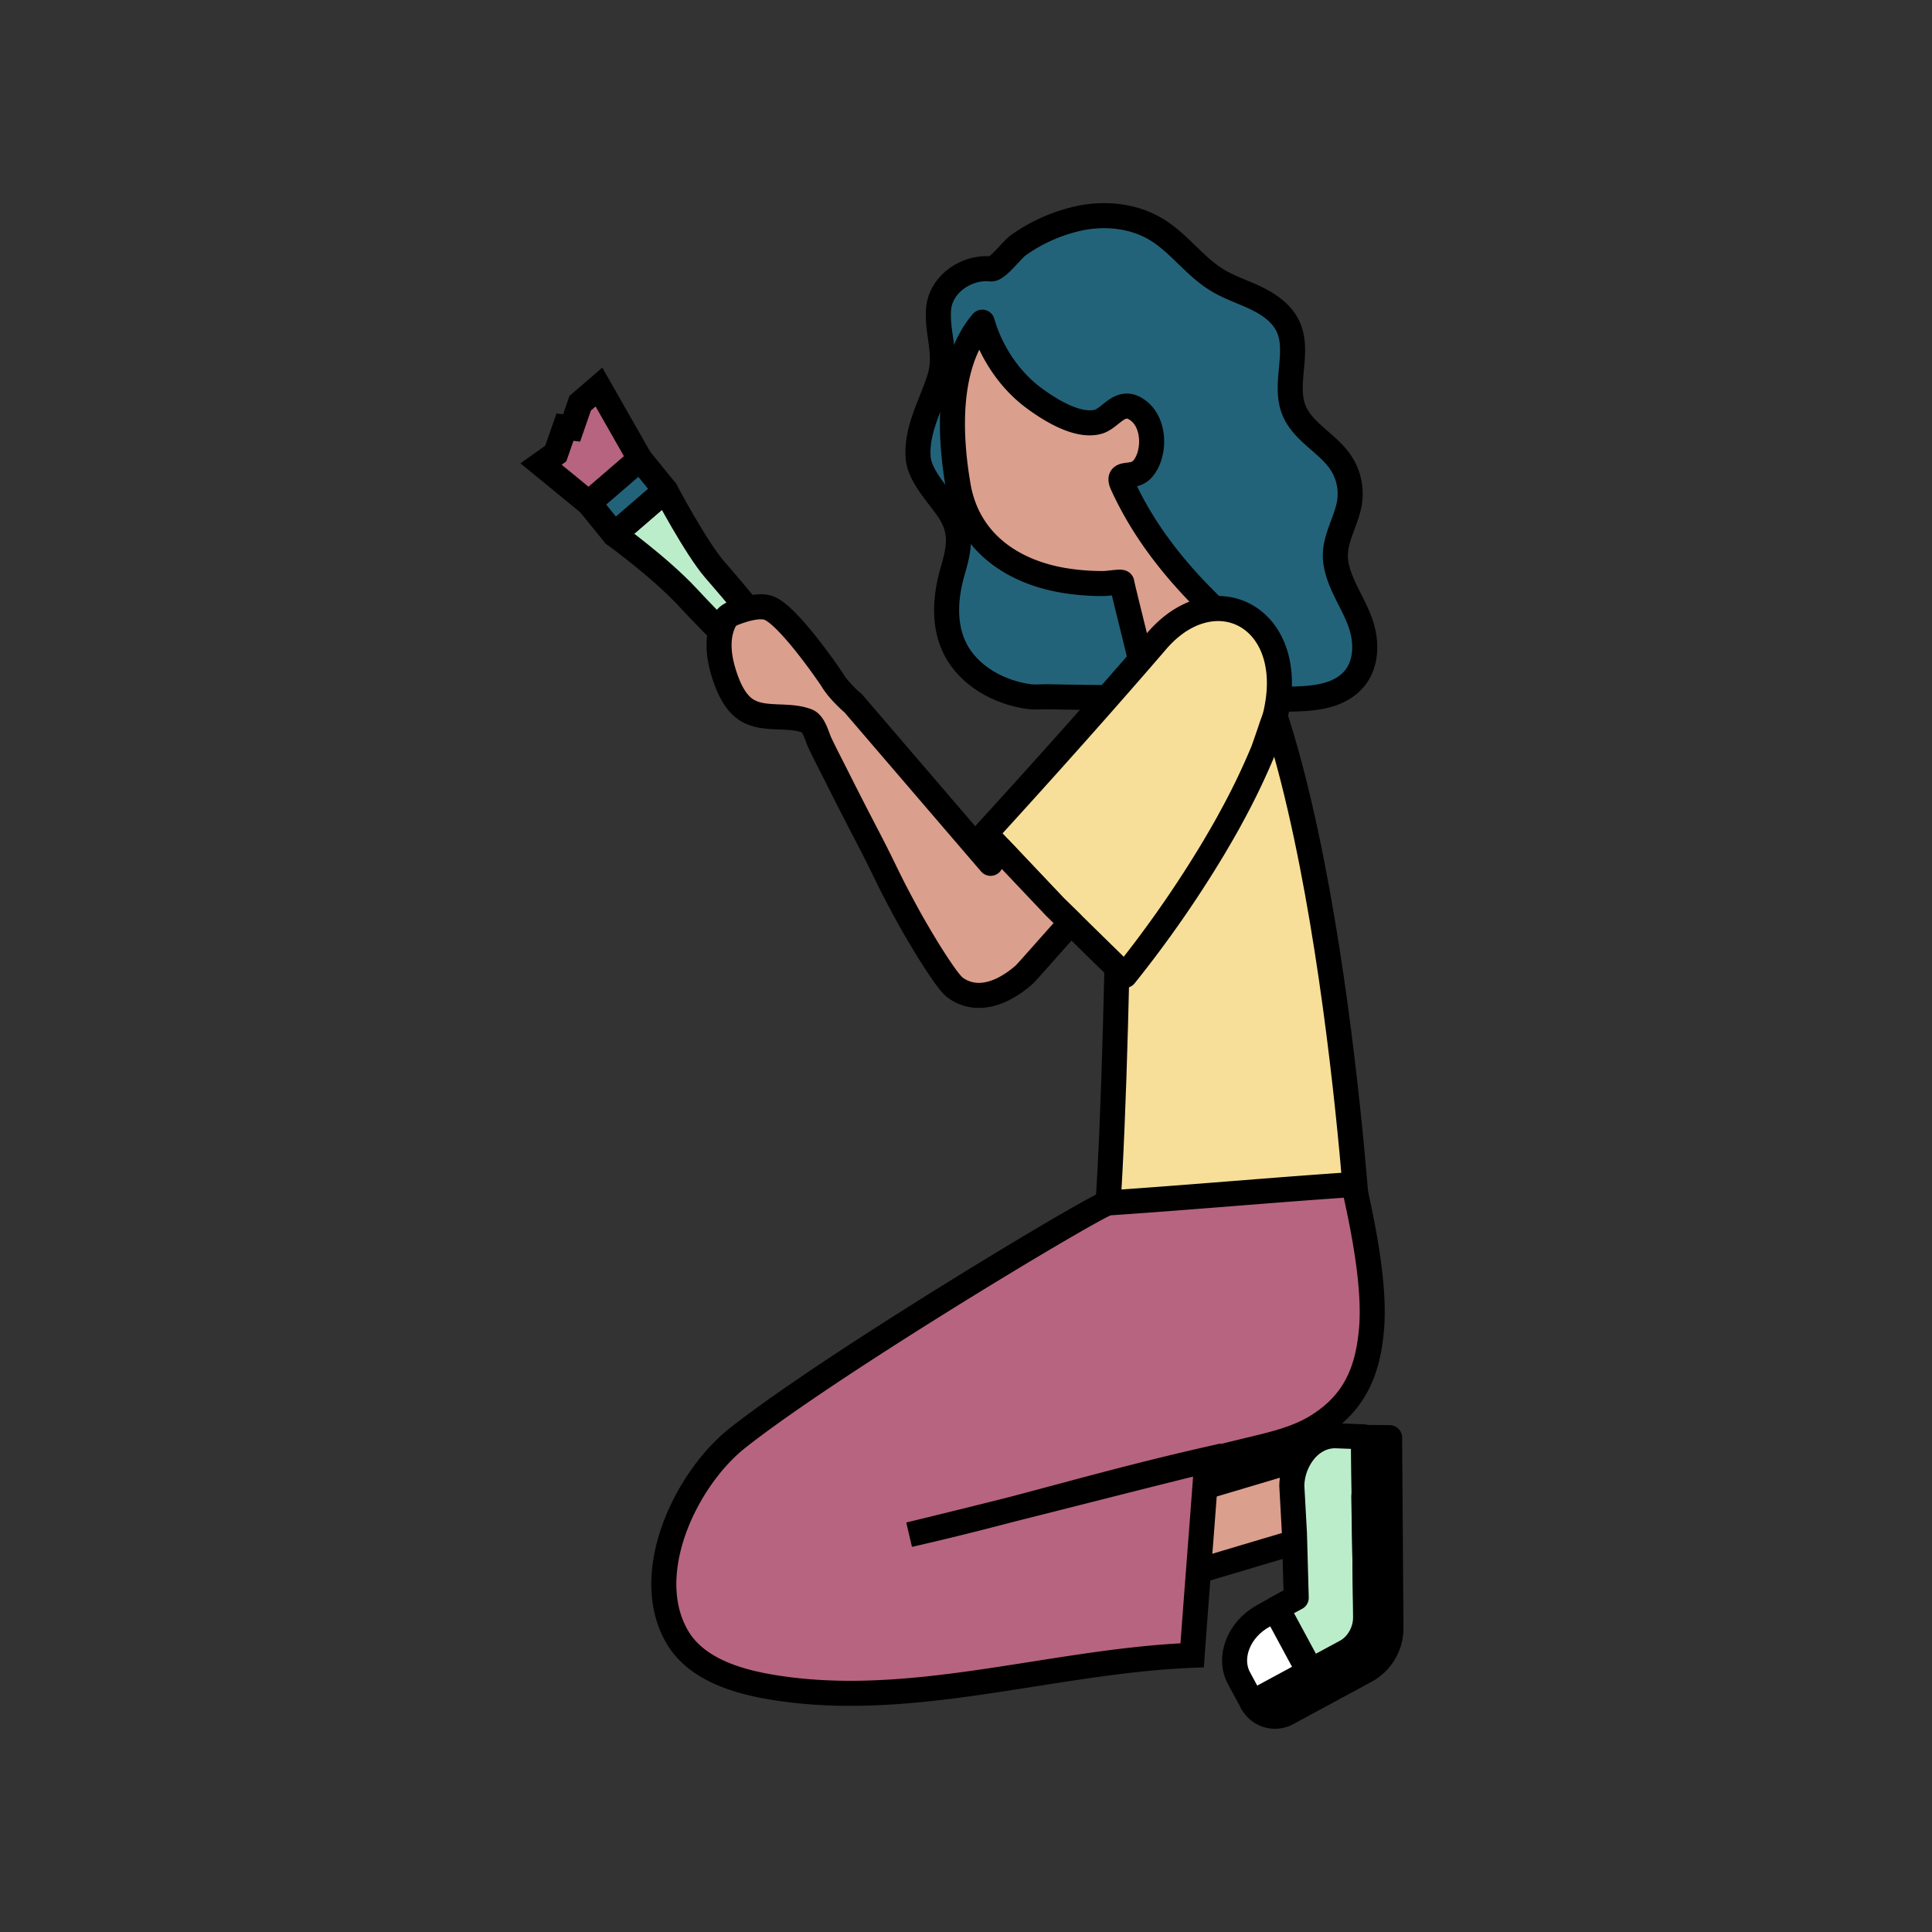 <svg xmlns="http://www.w3.org/2000/svg" viewBox="0 0 1080 1080"><rect x="0" y="0" width="1080" height="1080" fill="#333333" stroke="none"/><defs><style>.cls-1{fill:#db9f8d;}.cls-1,.cls-2,.cls-3,.cls-4,.cls-5,.cls-6,.cls-7{stroke:#000;stroke-linecap:round;stroke-width:14px;}.cls-1,.cls-2,.cls-4,.cls-5,.cls-6,.cls-7{stroke-linejoin:round;}.cls-2{fill:#bcedca;}.cls-3{fill:#b76480;stroke-miterlimit:10;}.cls-4{fill:#23637a;}.cls-5{fill:#f7df99;}.cls-6{fill:#fff;}</style></defs><g id="Camada_4" data-name="Camada 4"><rect class="cls-1" x="647.05" y="827.07" width="87.12" height="43.96" transform="translate(-213.69 232.56) rotate(-16.59)"/><path class="cls-2" d="M432.31,371.57c8.4-6.64-22.09-40.75-32.77-53.14S372,274.09,372,274.09L343.4,298.74s25.16,18.17,40.63,34.73S425.2,377.2,432.31,371.57Z"/><polygon class="cls-3" points="329.19 281.3 302.45 259.39 310.68 253.52 315.83 238.76 319.54 239.22 324.33 225.4 334.81 216.36 357.77 256.65 329.19 281.3"/><polygon class="cls-4" points="343.4 298.74 329.15 281.21 357.73 256.56 371.98 274.09 343.4 298.74"/><path class="cls-5" d="M671.26,324S630.08,344.81,627,340.69c0,0-1,267.31-9.27,353.31H759.8S741.27,381.69,671.26,324Z"/><path class="cls-4" d="M574.79,389.34c-17.18-2.52-34.15-12.17-41.46-27.93-6-13-4.82-28.23-.83-42,3.8-13.1,5.64-22.34-2.09-34.05-5.46-8.26-16.27-19.06-17.13-29.38-1.27-15.53,7.1-29.59,11.69-43.72,4.7-14.45-1.23-25.1-.32-39.12.91-14.21,15.72-24.27,29.27-22.8,3.58.39,11.85-10.78,15.12-13.09a92.07,92.07,0,0,1,36.16-15.61c14-2.53,29.1-.74,41.28,6.65,12.6,7.64,21.29,20.58,33.87,28.25,6.87,4.19,14.63,6.65,21.88,10.15s14.29,8.42,17.73,15.69c6.79,14.35-2.58,32.22,3.37,46.93,5,12.36,19.13,18.47,26.4,29.65a31.45,31.45,0,0,1,4.44,23.09c-2.3,11.47-9.4,20.84-7.33,33s9.95,22.23,13.83,33.7c3.41,10.07,3.35,22.12-3.38,30.36-11,13.46-32.08,11.32-47.52,11.86-21.73.77-43.45-.89-65.18-.88-19.77,0-39.53-.23-59.3-.61C581.89,389.5,578.17,389.84,574.79,389.34Z"/><path class="cls-1" d="M535.61,271.5c5.23,30.78,29.36,47.86,58.65,52.89a130.58,130.58,0,0,0,22.85,1.8c2.48,0,10-1.32,10-.45.19,1.79,8.48,34.56,9.86,40.81,6.36-7.23,35.74-21,45.31-23-21.52-20-41.6-43.7-54.74-72.45-3.77-8.23,5.08-3.17,10.45-8.24,7.8-7.36,8.69-27.61-3.5-34.53-8.77-5-13.7,5.49-20.59,7.42-11.69,3.28-28-7.2-36.94-14-13.28-10.2-23.27-25.58-27.87-41.66C529,203.94,530.71,243,535.61,271.5Z"/><path class="cls-5" d="M550.88,465.93l8.24,8.69.66.71h0l17.5,18.5,7.22,7.61,0,0,5.18,5.47,8.92,8.73,8.41,8.25,21.82,21.38h0a640.29,640.29,0,0,0,49.7-71.41.05.05,0,0,0,0,0c3-5.09,6.07-10.33,9-15.68l0-.06a384,384,0,0,0,18.59-38.44c3.33-9.32,4.81-14,4.81-14s1.62-4.2,2.12-6.3c3.06-13.07,2.69-24.41-.12-33.56-5.31-17.41-19.38-26.93-35.1-25.5a37.13,37.13,0,0,0-6.28,1.15c-.58.16-1.16.33-1.73.52a40.55,40.55,0,0,0-3.87,1.45c-.21.09-.43.2-.67.32a47.51,47.51,0,0,0-9.31,5.64c-1.21.92-2.42,1.93-3.61,3a68,68,0,0,0-5.82,6l-1.07,1.24c-4.15,4.83-8.48,9.84-12.91,14.9-1.58,1.82-3.18,3.64-4.79,5.48C591.43,421.68,550.88,465.93,550.88,465.93Z"/><path class="cls-1" d="M476.66,392.81q24.88,29,49.78,58,13.65,15.92,27.31,31.8l5.37-7.95s.66.69.68.7l17.5,18.49,7.24,7.65,5.18,5.47,8.92,8.74L597,517.55c-8.8,9.74-23.13,26.11-24.29,27.13a56,56,0,0,1-11.44,8c-8.59,4.38-18.29,5.74-27.08-.41-1.87-1.31-4.81-5.05-8-9.77-1.94-2.79-4-6-6-9.14-5.53-8.85-10.78-18.05-12.57-21.34-12.35-22.57-11.28-22.45-23.17-45.26q-8.72-16.73-17.16-33.57c-3-5.94-6.07-11.84-8.93-17.84-1.67-3.51-3.27-10.8-7.24-12.32-12.1-4.65-27.42,1.14-37.26-9-4-4.15-6.46-9.57-8.36-15-3.45-9.89-5.32-21.05-1.15-30.65a10.13,10.13,0,0,1,2.52-3.77A11,11,0,0,1,410,342.8c5.27-2.06,14.8-5.19,20.37-2.66,11.33,5.15,33.95,38.39,35,40.15C469.12,386.58,478,394.27,476.66,392.81Z"/><path class="cls-3" d="M385.19,923.56a41.9,41.9,0,0,1-6.86-8.93c-20.16-35.36,5.16-88.08,34.11-110.91,54-42.58,201.79-130.9,207-131.26,48.08-3.26,89.18-7.06,137.27-10.32,5.33,23.57,12,56.42,10,80.51s-9.6,41.58-30.08,54.43c-10.75,6.75-23.33,9.83-35.67,12.81-71.32,17.23-121.4,30.78-192.72,48,62.38-14.21,104-27.85,166.43-42.06-2.58,35.47-5.67,74-8.25,109.49-80,3.22-160,31.69-238.71,17.15C412.3,939.61,396,934.33,385.19,923.56Z"/><path class="cls-6" d="M763.43,882.82l.37,25.72,0,1.59v.19l-.17,7.14-.23.12.21-.12h0l.17-6.81s0-.09,0-.11l0-.24h0V908.4Z"/><path class="cls-2" d="M762.19,803.19l0,0,.08.15,0,.24,0,3v0l.25,28-.15,2h0l.83,46.24.43,25.56v2.06s0,0,0,0l-.21,6.7-.11.32-30.53,16.48-18.89-35,10.71-5.78-1-36.1-1.46-26.38a31.79,31.79,0,0,1,7.58-20.14c4.49-5.11,10.52-8.12,17.13-7.94Z"/><path class="cls-6" d="M763.43,882.82l.37,25.72,0,1.78c0,.07,0,.14,0,.19l.07-2.08Z"/><path class="cls-6" d="M712.88,899.64l18.89,35L700,951.81l-7.39-13.68c-6.3-11.67-.12-27.46,13.9-35Z"/><path class="cls-7" d="M762.16,803.54l-.2,0v.17l.16-.19.11,3.16,0,0,1.14,97.17a22.56,22.56,0,0,1-11.83,20.09L700,951.81h0a14.46,14.46,0,0,0,19.6,5.85L763.33,934a27.1,27.1,0,0,0,14.22-24l-.75-106.35Zm8.43,110.15h0l0,0Z"/></g></svg>
